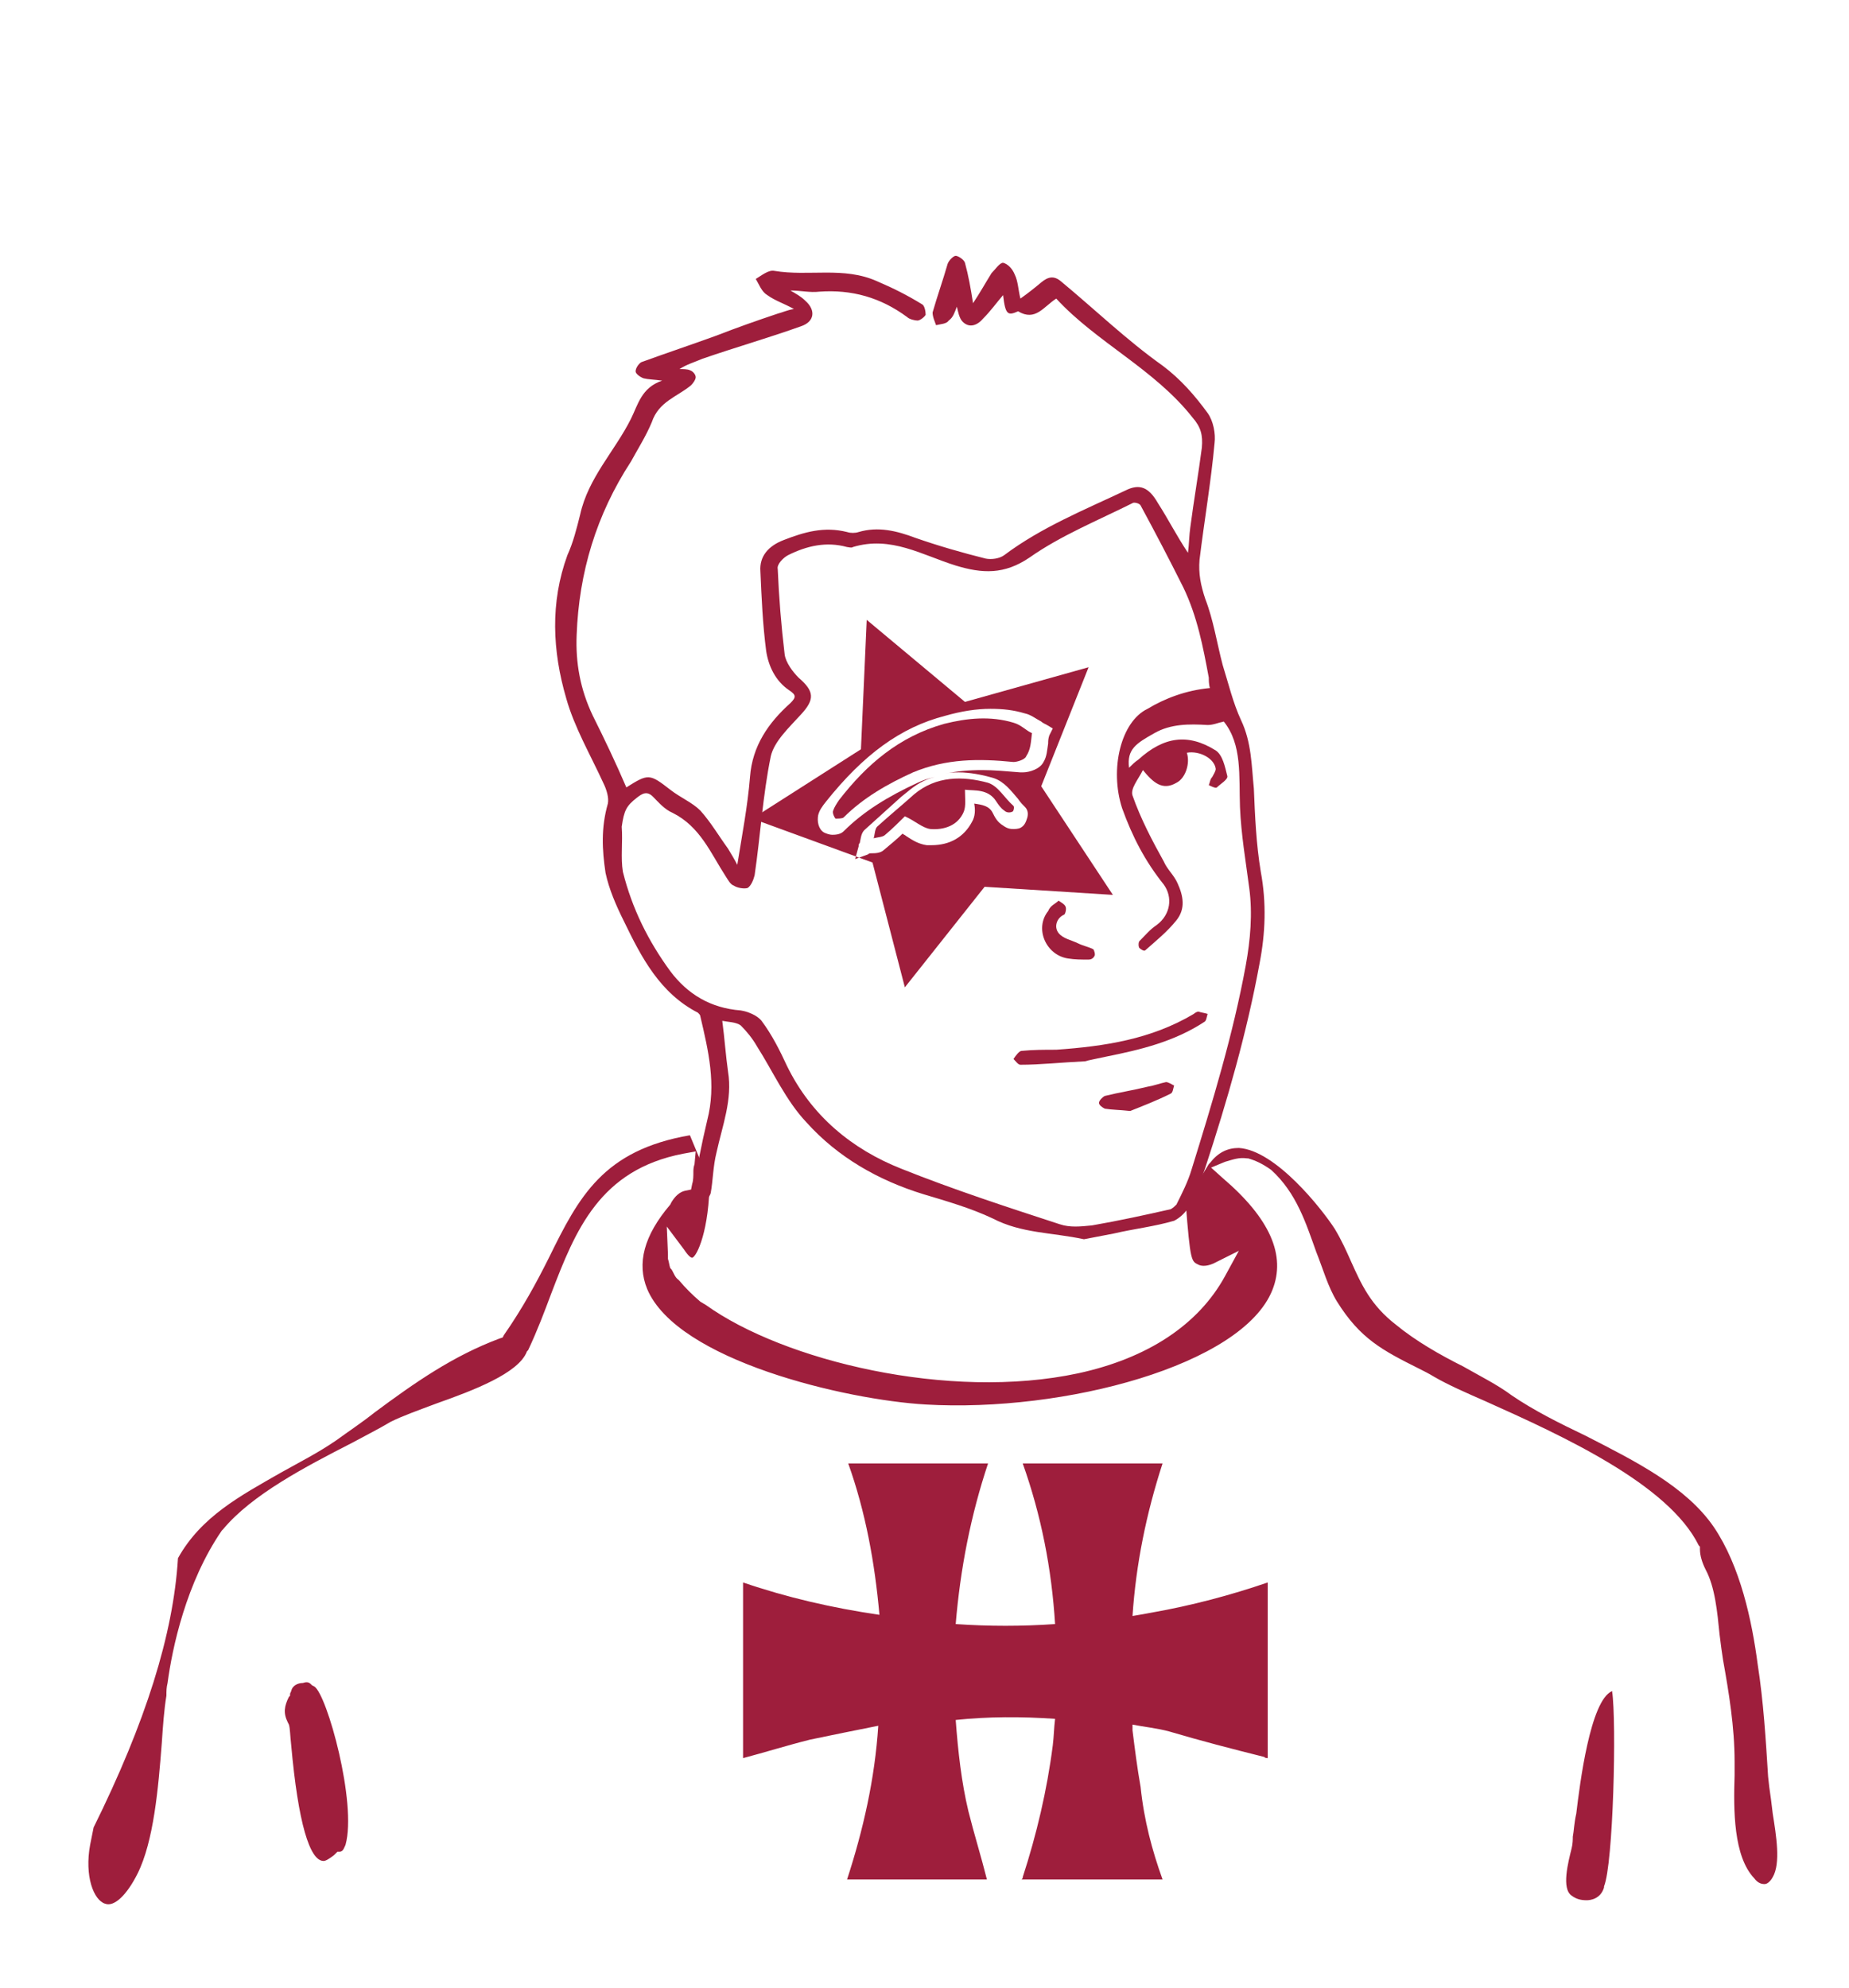 <?xml version="1.0" encoding="utf-8"?>
<!-- Generator: Adobe Illustrator 18.0.0, SVG Export Plug-In . SVG Version: 6.00 Build 0)  -->
<!DOCTYPE svg PUBLIC "-//W3C//DTD SVG 1.1//EN" "http://www.w3.org/Graphics/SVG/1.1/DTD/svg11.dtd">
<svg version="1.1" id="Calque_1" xmlns="http://www.w3.org/2000/svg" xmlns:xlink="http://www.w3.org/1999/xlink" x="0px" y="0px"
	 viewBox="0 0 160 172" enable-background="new 0 0 160 172" xml:space="preserve">
<g id="Gérald">
	<g id="Hover_20_" transform="translate(0,0.439)">
		<g id="g45">
			<path id="path9_6_" fill="#9E1E3C" d="M90.1,67.6l4.1-10.3l-10.7,3L75,53.2l-0.5,11.2l-9.4,6l10.4,3.8L78.3,85l6.9-8.7L96.3,77
				L90.1,67.6z M90.8,63.2c-0.1,0.3-0.1,0.5-0.1,0.7c-0.1,0.6-0.1,1.1-0.4,1.6c-0.3,0.6-1.2,0.9-1.8,0.9c-0.1,0-0.1,0-0.2,0
				c-1.2-0.1-2.3-0.2-3.3-0.2c-1.2,0-2.2,0.1-3.2,0.3c0.4-0.1,0.8-0.1,1.2-0.1c0.9,0,2,0.2,3,0.5c0.9,0.3,1.5,1.1,2.1,1.8
				c0.2,0.3,0.4,0.5,0.6,0.7s0.3,0.5,0.2,0.9c-0.1,0.3-0.2,0.7-0.6,0.9c-0.2,0.1-0.5,0.1-0.6,0.1c-0.2,0-0.5,0-0.9-0.3
				c-0.5-0.3-0.7-0.7-0.9-1.1c-0.3-0.6-0.9-0.7-1.6-0.8c0.1,0.5,0.1,1.1-0.2,1.6c-0.7,1.3-1.9,2-3.5,2c-0.1,0-0.3,0-0.4,0
				c-0.7-0.1-1.2-0.4-1.8-0.8c-0.1-0.1-0.2-0.1-0.3-0.2c-0.4,0.4-1,0.9-1.6,1.4c-0.3,0.3-0.8,0.3-1.1,0.3c-0.1,0-0.2,0-0.3,0.1
				L74,73.9l0.3-1.1c0-0.1,0-0.2,0.1-0.3c0.1-0.4,0.1-0.9,0.5-1.2c1-0.9,2-1.8,3.1-2.8l0.5-0.4c0.7-0.6,1.5-1.1,2.4-1.3
				c-0.5,0.1-1.1,0.3-1.5,0.5c-2.6,1.2-4.7,2.5-6.4,4.2c-0.3,0.3-0.8,0.3-1,0.3s-0.5-0.1-0.7-0.2c-0.5-0.3-0.6-1-0.5-1.5
				c0.1-0.4,0.3-0.7,0.7-1.2c3.2-4,6.4-6.4,10.3-7.4c1.4-0.4,2.7-0.6,3.9-0.6c1.1,0,2,0.1,3,0.4c0.5,0.1,1,0.5,1.4,0.7
				c0.1,0.1,0.3,0.2,0.5,0.3l0.5,0.3L90.8,63.2z"/>
			<g id="g25_1_">
				<g id="g23">
					<path id="path11_6_" fill="#9E1E3C" d="M93.8,106.8c-2.8-0.6-5.4-0.5-7.9-1.8c-1.9-0.9-4-1.5-6-2.1c-3.9-1.2-7.4-3.2-10.1-6.2
						c-1.8-1.9-2.9-4.4-4.3-6.6c-0.4-0.7-0.9-1.3-1.4-1.8C63.7,88,63,88,62.5,87.9c0.2,1.5,0.3,3,0.5,4.4c0.4,2.4-0.5,4.7-1,7
						c-0.3,1.2-0.3,2.4-0.5,3.5c-0.1,0.4-0.5,0.7-0.9,1c-0.2-0.4-0.7-0.8-0.6-1.1c0.3-2.1,0.7-4.1,1.2-6.2c0.8-3.1,0.1-6-0.6-9
						c0-0.1-0.1-0.2-0.2-0.3c-3.3-1.7-4.9-4.8-6.4-7.9c-0.7-1.4-1.3-2.8-1.6-4.2c-0.3-2-0.4-3.9,0.2-6c0.1-0.5-0.1-1.2-0.4-1.8
						c-1.1-2.4-2.5-4.8-3.2-7.3c-1.2-4.1-1.4-8.3,0.1-12.4c0.5-1.1,0.8-2.3,1.1-3.5c0.7-3.2,3-5.5,4.4-8.3c0.6-1.2,0.9-2.7,2.7-3.3
						c-0.7-0.1-1.2-0.1-1.6-0.2c-0.3-0.1-0.7-0.4-0.7-0.6c0-0.3,0.3-0.7,0.5-0.8c2.2-0.8,4.3-1.5,6.5-2.3c1.8-0.7,3.5-1.3,5.3-1.9
						c0.4-0.1,0.8-0.3,1.4-0.4c-0.9-0.5-1.6-0.7-2.3-1.2c-0.5-0.3-0.7-0.9-1-1.4c0.5-0.3,1.1-0.8,1.6-0.7c3,0.5,6-0.4,8.9,0.9
						c1.4,0.6,2.6,1.2,3.9,2c0.2,0.1,0.3,0.6,0.3,0.9c-0.1,0.2-0.5,0.5-0.7,0.5s-0.7-0.1-0.9-0.3c-2.3-1.7-4.8-2.4-7.6-2.2
						c-0.8,0.1-1.6-0.1-2.5-0.1c0.5,0.3,0.9,0.5,1.3,0.9c0.9,0.8,0.8,1.8-0.4,2.2c-2.8,1-5.6,1.8-8.5,2.8c-0.7,0.3-1.4,0.5-2,0.9
						c0.3,0,0.7,0,0.9,0.1c0.3,0.1,0.5,0.4,0.5,0.6c0,0.2-0.2,0.5-0.4,0.7c-1.2,1-2.8,1.4-3.4,3.2c-0.5,1.2-1.2,2.3-1.8,3.4
						c-3,4.6-4.5,9.6-4.7,15c-0.1,2.4,0.3,4.7,1.4,7c1,2,2,4.1,2.9,6.2c1.9-1.2,2-1.2,3.8,0.2c0.9,0.7,1.9,1.1,2.6,1.8
						c0.9,1,1.6,2.2,2.4,3.3c0.3,0.5,0.6,1,0.8,1.4c0.4-2.5,0.9-5.1,1.1-7.6c0.2-2.7,1.6-4.7,3.5-6.4c0.5-0.5,0.5-0.7-0.1-1.1
						c-1.2-0.8-1.8-2.1-2-3.4c-0.3-2.3-0.4-4.6-0.5-6.9c-0.1-1.3,0.7-2.2,2-2.7c1.8-0.7,3.5-1.2,5.5-0.7c0.3,0.1,0.7,0.1,1,0
						c1.7-0.5,3.3-0.1,4.9,0.5c2,0.7,4.1,1.3,6.1,1.8c0.5,0.1,1.2,0,1.6-0.3c3.2-2.4,6.9-3.9,10.5-5.6c1.2-0.6,2-0.3,2.8,1.1
						c0.9,1.4,1.6,2.8,2.6,4.3c0.1-0.8,0.1-1.5,0.2-2.2c0.3-2.3,0.7-4.6,1-6.9c0.1-1.1-0.1-1.8-0.8-2.6c-3.3-4.2-8.3-6.5-11.8-10.3
						c-1.1,0.7-1.8,2-3.3,1.1c-0.9,0.4-1.1,0.3-1.3-1.4c-0.6,0.7-1.1,1.4-1.7,2c-0.5,0.6-1.2,0.9-1.8,0.3c-0.3-0.3-0.4-0.9-0.5-1.3
						c-0.2,0.5-0.3,0.9-0.7,1.2c-0.2,0.3-0.7,0.3-1.1,0.4c-0.1-0.3-0.3-0.7-0.3-1.1c0.4-1.4,0.9-2.8,1.3-4.2
						c0.1-0.3,0.5-0.7,0.7-0.7s0.7,0.3,0.8,0.6c0.3,1.1,0.5,2.2,0.7,3.5c0.6-0.9,1.1-1.8,1.6-2.6c0.3-0.3,0.7-0.9,1-0.9
						c0.4,0.1,0.8,0.5,1,1c0.3,0.6,0.3,1.3,0.5,2.1c0.7-0.5,1.2-0.9,1.8-1.4s1.1-0.6,1.7-0.1c2.9,2.4,5.7,5.1,8.8,7.3
						c1.6,1.2,2.8,2.6,3.9,4.1c0.5,0.7,0.7,1.8,0.6,2.6c-0.3,3.3-0.9,6.8-1.3,10.1c-0.1,1.2,0.1,2.2,0.5,3.4c0.7,1.8,1,3.8,1.5,5.7
						c0.5,1.6,0.9,3.3,1.6,4.8c0.9,1.9,0.9,3.9,1.1,5.9c0.1,2.4,0.2,4.8,0.6,7.2c0.5,2.7,0.4,5.3-0.1,7.9c-1.1,6-2.8,11.9-4.7,17.7
						c-0.4,1.2-0.9,2.4-1.5,3.5c-0.3,0.5-0.8,0.9-1.2,1.1c-1.7,0.5-3.5,0.7-5.2,1.1 M104.7,59.1c-0.1-0.3-0.1-0.7-0.1-0.9
						c-0.5-2.7-1-5.3-2.2-7.8c-1.2-2.4-2.4-4.7-3.7-7.1c-0.1-0.2-0.6-0.3-0.7-0.2c-3,1.5-6.2,2.8-8.9,4.7c-2.2,1.5-4.1,1.4-6.4,0.7
						c-2.9-0.9-5.6-2.6-8.9-1.6c-0.1,0.1-0.4,0-0.5,0c-1.8-0.5-3.5-0.1-5.1,0.7c-0.4,0.2-1,0.8-0.9,1.2c0.1,2.4,0.3,4.9,0.6,7.4
						c0.1,0.7,0.7,1.5,1.2,2c1.4,1.2,1.4,1.9,0.2,3.2c-1,1.1-2.3,2.3-2.6,3.6c-0.7,3.4-0.9,6.9-1.4,10.3c-0.1,0.4-0.3,0.9-0.6,1.1
						c-0.3,0.1-0.9,0-1.2-0.2c-0.3-0.1-0.5-0.5-0.7-0.8c-1.3-2-2.2-4.3-4.6-5.5c-0.7-0.3-1.2-0.9-1.7-1.4s-0.9-0.3-1.4,0.1
						c-0.9,0.7-1.1,1.1-1.3,2.5c0.1,1.3-0.1,2.7,0.1,3.9c0.8,3.2,2.2,6,4.1,8.6c1.5,2,3.5,3.2,6.1,3.4c0.6,0.1,1.4,0.4,1.8,0.9
						c0.9,1.2,1.6,2.6,2.2,3.9c2.1,4.3,5.6,7.2,9.9,8.9c4.5,1.8,9.1,3.3,13.7,4.8c0.9,0.3,1.8,0.2,2.8,0.1c2.3-0.4,4.6-0.9,6.8-1.4
						c0.2-0.1,0.4-0.3,0.5-0.4c0.5-1,1-2,1.3-3c1.8-5.8,3.6-11.7,4.7-17.7c0.4-2.2,0.6-4.5,0.3-6.7c-0.3-2.3-0.7-4.6-0.8-7
						c-0.1-2.7,0.2-5.4-1.4-7.4c-0.5,0.1-0.9,0.3-1.4,0.3c-1.6-0.1-3.2-0.1-4.6,0.7c-1.6,0.9-2.4,1.4-2.2,3c0.3-0.3,0.5-0.5,0.8-0.7
						c2.2-2,4.3-2.3,6.7-0.8c0.6,0.4,0.8,1.4,1,2.2c0.1,0.3-0.6,0.7-0.9,1c-0.1,0.1-0.5-0.1-0.7-0.2c0.1-0.2,0.1-0.5,0.3-0.7
						c0.1-0.2,0.3-0.5,0.3-0.7c-0.1-0.9-1.4-1.6-2.5-1.4c0.3,0.9-0.1,2.2-0.9,2.6c-1.2,0.7-2,0-2.9-1.1c-0.4,0.8-1.1,1.6-0.9,2.2
						c0.7,2,1.7,3.9,2.7,5.7c0.3,0.7,0.9,1.2,1.2,1.9c0.5,1.1,0.7,2.2-0.1,3.2c-0.8,1-1.8,1.8-2.7,2.6c-0.1,0.1-0.4-0.1-0.5-0.2
						s-0.1-0.5,0-0.6c0.5-0.5,0.9-1,1.5-1.4c1.2-0.9,1.4-2.4,0.6-3.5c-1.6-2-2.7-4.1-3.6-6.6C96,66.1,97,62,99.3,60.9
						C100.8,60,102.6,59.3,104.7,59.1L104.7,59.1z"/>
					<path id="path13_5_" fill="#9E1E3C" d="M89.3,63c-0.1,0.8-0.1,1.4-0.5,2c-0.1,0.3-0.8,0.5-1.1,0.5c-3-0.3-5.8-0.3-8.7,0.9
						c-2.2,1-4.3,2.2-6,3.9c-0.1,0.1-0.5,0.1-0.7,0.1c-0.1-0.1-0.3-0.5-0.2-0.7c0.1-0.3,0.3-0.6,0.5-0.9c2.4-3.1,5.2-5.5,9.1-6.6
						c2-0.5,4-0.7,6-0.1C88.4,62.3,88.8,62.8,89.3,63z"/>
					<path id="path15_3_" fill="#9E1E3C" d="M83.5,67.9c0,0.7,0.1,1.4-0.1,1.9c-0.5,1.2-1.7,1.6-2.9,1.5c-0.7-0.1-1.3-0.7-2.2-1.1
						c-0.4,0.4-1.1,1.1-1.7,1.6c-0.2,0.2-0.6,0.2-1,0.3c0.1-0.3,0.1-0.8,0.3-1c1.1-1,2.2-1.9,3.2-2.8c1.9-1.6,4.2-1.6,6.4-1
						c0.9,0.3,1.4,1.3,2.2,2c0.1,0.1,0,0.5-0.1,0.5c-0.2,0.1-0.5,0.1-0.7-0.1c-0.3-0.2-0.5-0.5-0.7-0.8C85.5,67.8,84.3,68,83.5,67.9
						z"/>
					<path id="path17_3_" fill="#9E1E3C" d="M93.9,91.4c-2.1,0.1-3.9,0.3-5.6,0.3c-0.2,0-0.4-0.3-0.6-0.5c0.2-0.3,0.5-0.7,0.7-0.7
						c1-0.1,2-0.1,3-0.1c4.2-0.3,8.2-0.9,11.9-3.1c0.1-0.1,0.3-0.2,0.4-0.2c0.3,0.1,0.5,0.1,0.8,0.2c-0.1,0.3-0.1,0.6-0.3,0.7
						c-2.6,1.7-5.5,2.4-8.5,3C94.8,91.2,94.2,91.3,93.9,91.4z"/>
					<path id="path19_4_" fill="#9E1E3C" d="M91.6,77.5c0.3,0.2,0.5,0.3,0.6,0.5s0,0.6-0.1,0.7c-0.7,0.3-0.9,1.1-0.5,1.6
						s1.1,0.6,1.7,0.9c0.4,0.2,0.9,0.3,1.3,0.5c0.1,0.1,0.2,0.5,0.1,0.6c-0.1,0.2-0.3,0.3-0.5,0.3c-0.6,0-1.2,0-1.8-0.1
						c-1.9-0.3-2.9-2.6-1.7-4.1C90.9,77.9,91.3,77.8,91.6,77.5z"/>
					<path id="path21_3_" fill="#9E1E3C" d="M97.8,95.7c-0.9-0.1-1.6-0.1-2.2-0.2c-0.2-0.1-0.5-0.3-0.5-0.5s0.3-0.5,0.5-0.6
						c1.2-0.3,2.5-0.5,3.7-0.8c0.6-0.1,1.1-0.3,1.6-0.4c0.2,0,0.5,0.2,0.7,0.3c-0.1,0.3-0.1,0.6-0.3,0.7
						C100.1,94.8,98.8,95.3,97.8,95.7z"/>
				</g>
			</g>
			<g id="g39_1_">
				<g id="g33">
					<path id="path27_3_" fill="#9E1E3C" d="M62.2,101.8"/>
					<path id="path29_3_" fill="#9E1E3C" d="M61.4,101.9v-0.3c0,4.4-1.1,6.7-1.5,6.8c-0.1,0-0.3-0.1-0.7-0.7l-1.5-2l0.1,2.4
						c0,0.1,0,0.2,0,0.3v0.1c0.1,0.3,0.1,0.5,0.2,0.8l0.1,0.1c0.2,0.3,0.3,0.7,0.6,0.9l0.1,0.1c0.5,0.6,1.1,1.2,1.8,1.8l0,0l0,0
						l0.5,0.3l0,0c6.7,4.8,21,8.3,32.2,5.9c6-1.3,10.4-4.2,12.7-8.4l1.2-2.2l-2.2,1.1c-0.7,0.3-1.1,0.2-1.3,0.1
						c-0.6-0.3-0.7-0.2-1.1-5.4l2-3.3l0.1-0.1c0.7-0.9,1.5-1.3,2.5-1.3c3.2,0.2,7.2,5.3,8.3,7c0.6,1,1,1.9,1.4,2.8
						c0.9,2,1.7,3.8,3.9,5.5c1.7,1.4,3.8,2.6,5.8,3.6c1.4,0.8,3,1.6,4.2,2.5c1.9,1.3,4.1,2.4,6.4,3.5c4.3,2.2,8.7,4.4,11.1,7.9
						c2.3,3.4,3.3,8.1,3.8,11.9c0.5,3.2,0.7,6.5,0.9,9.7l0.1,0.9c0.1,0.7,0.2,1.4,0.3,2.3c0.3,1.9,0.7,4.3,0,5.5
						c-0.1,0.2-0.4,0.6-0.7,0.6s-0.6-0.1-0.9-0.5c-1.8-1.9-1.8-5.9-1.7-8.9c0-0.4,0-0.9,0-1.2c0-3-0.5-6-1-8.8
						c-0.1-0.6-0.2-1.4-0.3-2.2c-0.2-2-0.4-4.1-1.2-5.6c-0.3-0.6-0.5-1.2-0.5-1.8v-0.2l-0.1-0.1c-2.6-5.3-11.8-9.5-18.5-12.5
						c-1.6-0.7-3.2-1.4-4.4-2.1c-0.5-0.3-0.9-0.5-1.3-0.7c-3.2-1.6-5.1-2.6-7.1-5.8c-0.8-1.3-1.2-2.8-1.8-4.3
						c-0.9-2.5-1.7-5.1-3.9-7.1c-0.7-0.5-1.3-0.8-2-1h-0.1c-0.7-0.1-1.2,0.1-1.9,0.3l-1.2,0.5l1,0.9c4.1,3.5,5.5,6.7,4.3,9.7
						c-2.6,6.5-18,10.6-30,9.9c-6.9-0.4-21.5-3.8-24.1-10c-0.9-2.2-0.3-4.6,2-7.3l0.1-0.2c0.3-0.5,0.7-0.9,1.2-1l0.5-0.1l0.1-0.5
						c0.1-0.3,0.1-0.7,0.1-1c0-0.2,0-0.4,0.1-0.7l0.1-1.1l-1.1,0.2c-7.2,1.4-9.3,6.6-11.4,12.1c-0.6,1.6-1.2,3.2-2,4.9l-0.1,0.1
						c-0.7,1.9-4.7,3.4-7.8,4.5c-1.6,0.6-3,1.1-4,1.6c-1,0.6-2.2,1.2-3.3,1.8c-4.1,2.1-8.7,4.5-11.2,7.5l-0.1,0.1
						c-3.1,4.5-4.3,10.2-4.7,13.2c-0.1,0.4-0.1,0.7-0.1,1.1c-0.2,1.2-0.3,2.6-0.4,4.1c-0.3,3.9-0.7,8.5-2.1,11.3
						c-0.9,1.8-2,2.9-2.8,2.6c-1-0.3-1.8-2.4-1.3-5.1l0.3-1.5c4.5-9.1,6.9-16.7,7.3-23.3c2-3.6,5.4-5.4,8.9-7.4
						c1.6-0.9,3.2-1.7,4.8-2.8c1.1-0.8,2.3-1.6,3.3-2.4c3.5-2.6,6.8-4.9,10.8-6.4l0.3-0.1l0.1-0.2c1.6-2.3,2.8-4.5,3.9-6.7
						c2.6-5.3,4.7-9.3,12.2-10.6"/>
					<path id="polygon31" fill="#9E1E3C" d="M156.3,160.8"/>
				</g>
				<path id="path35_3_" fill="#9E1E3C" d="M136.1,158.5c0.1-0.5,0.1-1.1,0.3-2c0.3-2.5,1.2-9.8,3.1-10.6c0.4,2.7,0.1,15-0.7,16.9
					v0.1c-0.3,1-1.2,1.1-1.5,1.1c-0.5,0-0.9-0.1-1.3-0.4c-0.9-0.6-0.3-2.9,0-4.1C136.1,159.1,136.1,158.7,136.1,158.5z"/>
				<path id="path37_3_" fill="#9E1E3C" d="M26.9,145.3l0.1,0.1l0.2,0.1c1.1,0.7,3.7,10.1,2.7,13.7c-0.1,0.2-0.2,0.6-0.5,0.6h-0.2
					l-0.3,0.3c-0.4,0.3-0.7,0.5-0.9,0.5c-1.2,0-2.2-3.3-2.8-10c-0.1-0.9-0.1-1.5-0.2-1.8l-0.1-0.2c-0.4-0.8-0.3-1.4,0.1-2.2l0.1-0.1
					v-0.1c0-0.1,0-0.1,0.1-0.3c0.1-0.5,0.6-0.7,1-0.7C26.5,145.1,26.7,145.1,26.9,145.3z"/>
			</g>
			<g id="g43">
				<path id="path41_3_" fill="#9E1E3C" d="M100.6,162.2c-4.1,0-8.1,0-12.2,0c0.1-0.1,0.1-0.1,0.1-0.2c1.2-3.7,2.1-7.5,2.6-11.4
					c0.1-0.8,0.1-1.5,0.2-2.3c-2.9-0.2-5.8-0.2-8.6,0.1c0.2,2.7,0.5,5.4,1.1,7.9c0.5,2,1.1,3.9,1.6,5.9c-4,0-8.1,0-12.1,0
					c1.4-4.3,2.4-8.7,2.7-13.3c-2,0.4-4,0.8-5.9,1.2c-2,0.5-3.9,1.1-5.8,1.6c0-5.1,0-10.1,0-15.2c3.8,1.3,7.7,2.2,11.8,2.8
					c-0.4-4.5-1.2-8.9-2.7-13.1c4,0,8,0,12.1,0c-1.5,4.5-2.4,9.1-2.8,13.9c2.9,0.2,5.7,0.2,8.6,0c-0.3-4.8-1.2-9.4-2.8-13.9
					c4.1,0,8,0,12.1,0c-1.4,4.3-2.3,8.7-2.6,13.2c0.6-0.1,1.2-0.2,1.7-0.3c3.4-0.6,6.8-1.5,10-2.6c0,5.1,0,10.2,0,15.2
					c-0.1,0-0.2,0-0.3-0.1c-2.8-0.7-5.5-1.4-8.2-2.2c-1.1-0.3-2.2-0.4-3.2-0.6c0,0.3,0,0.4,0,0.5c0.2,1.6,0.4,3.2,0.7,4.9
					C99,157.1,99.7,159.7,100.6,162.2z"/>
			</g>
		</g>
	</g>
</g>
</svg>
